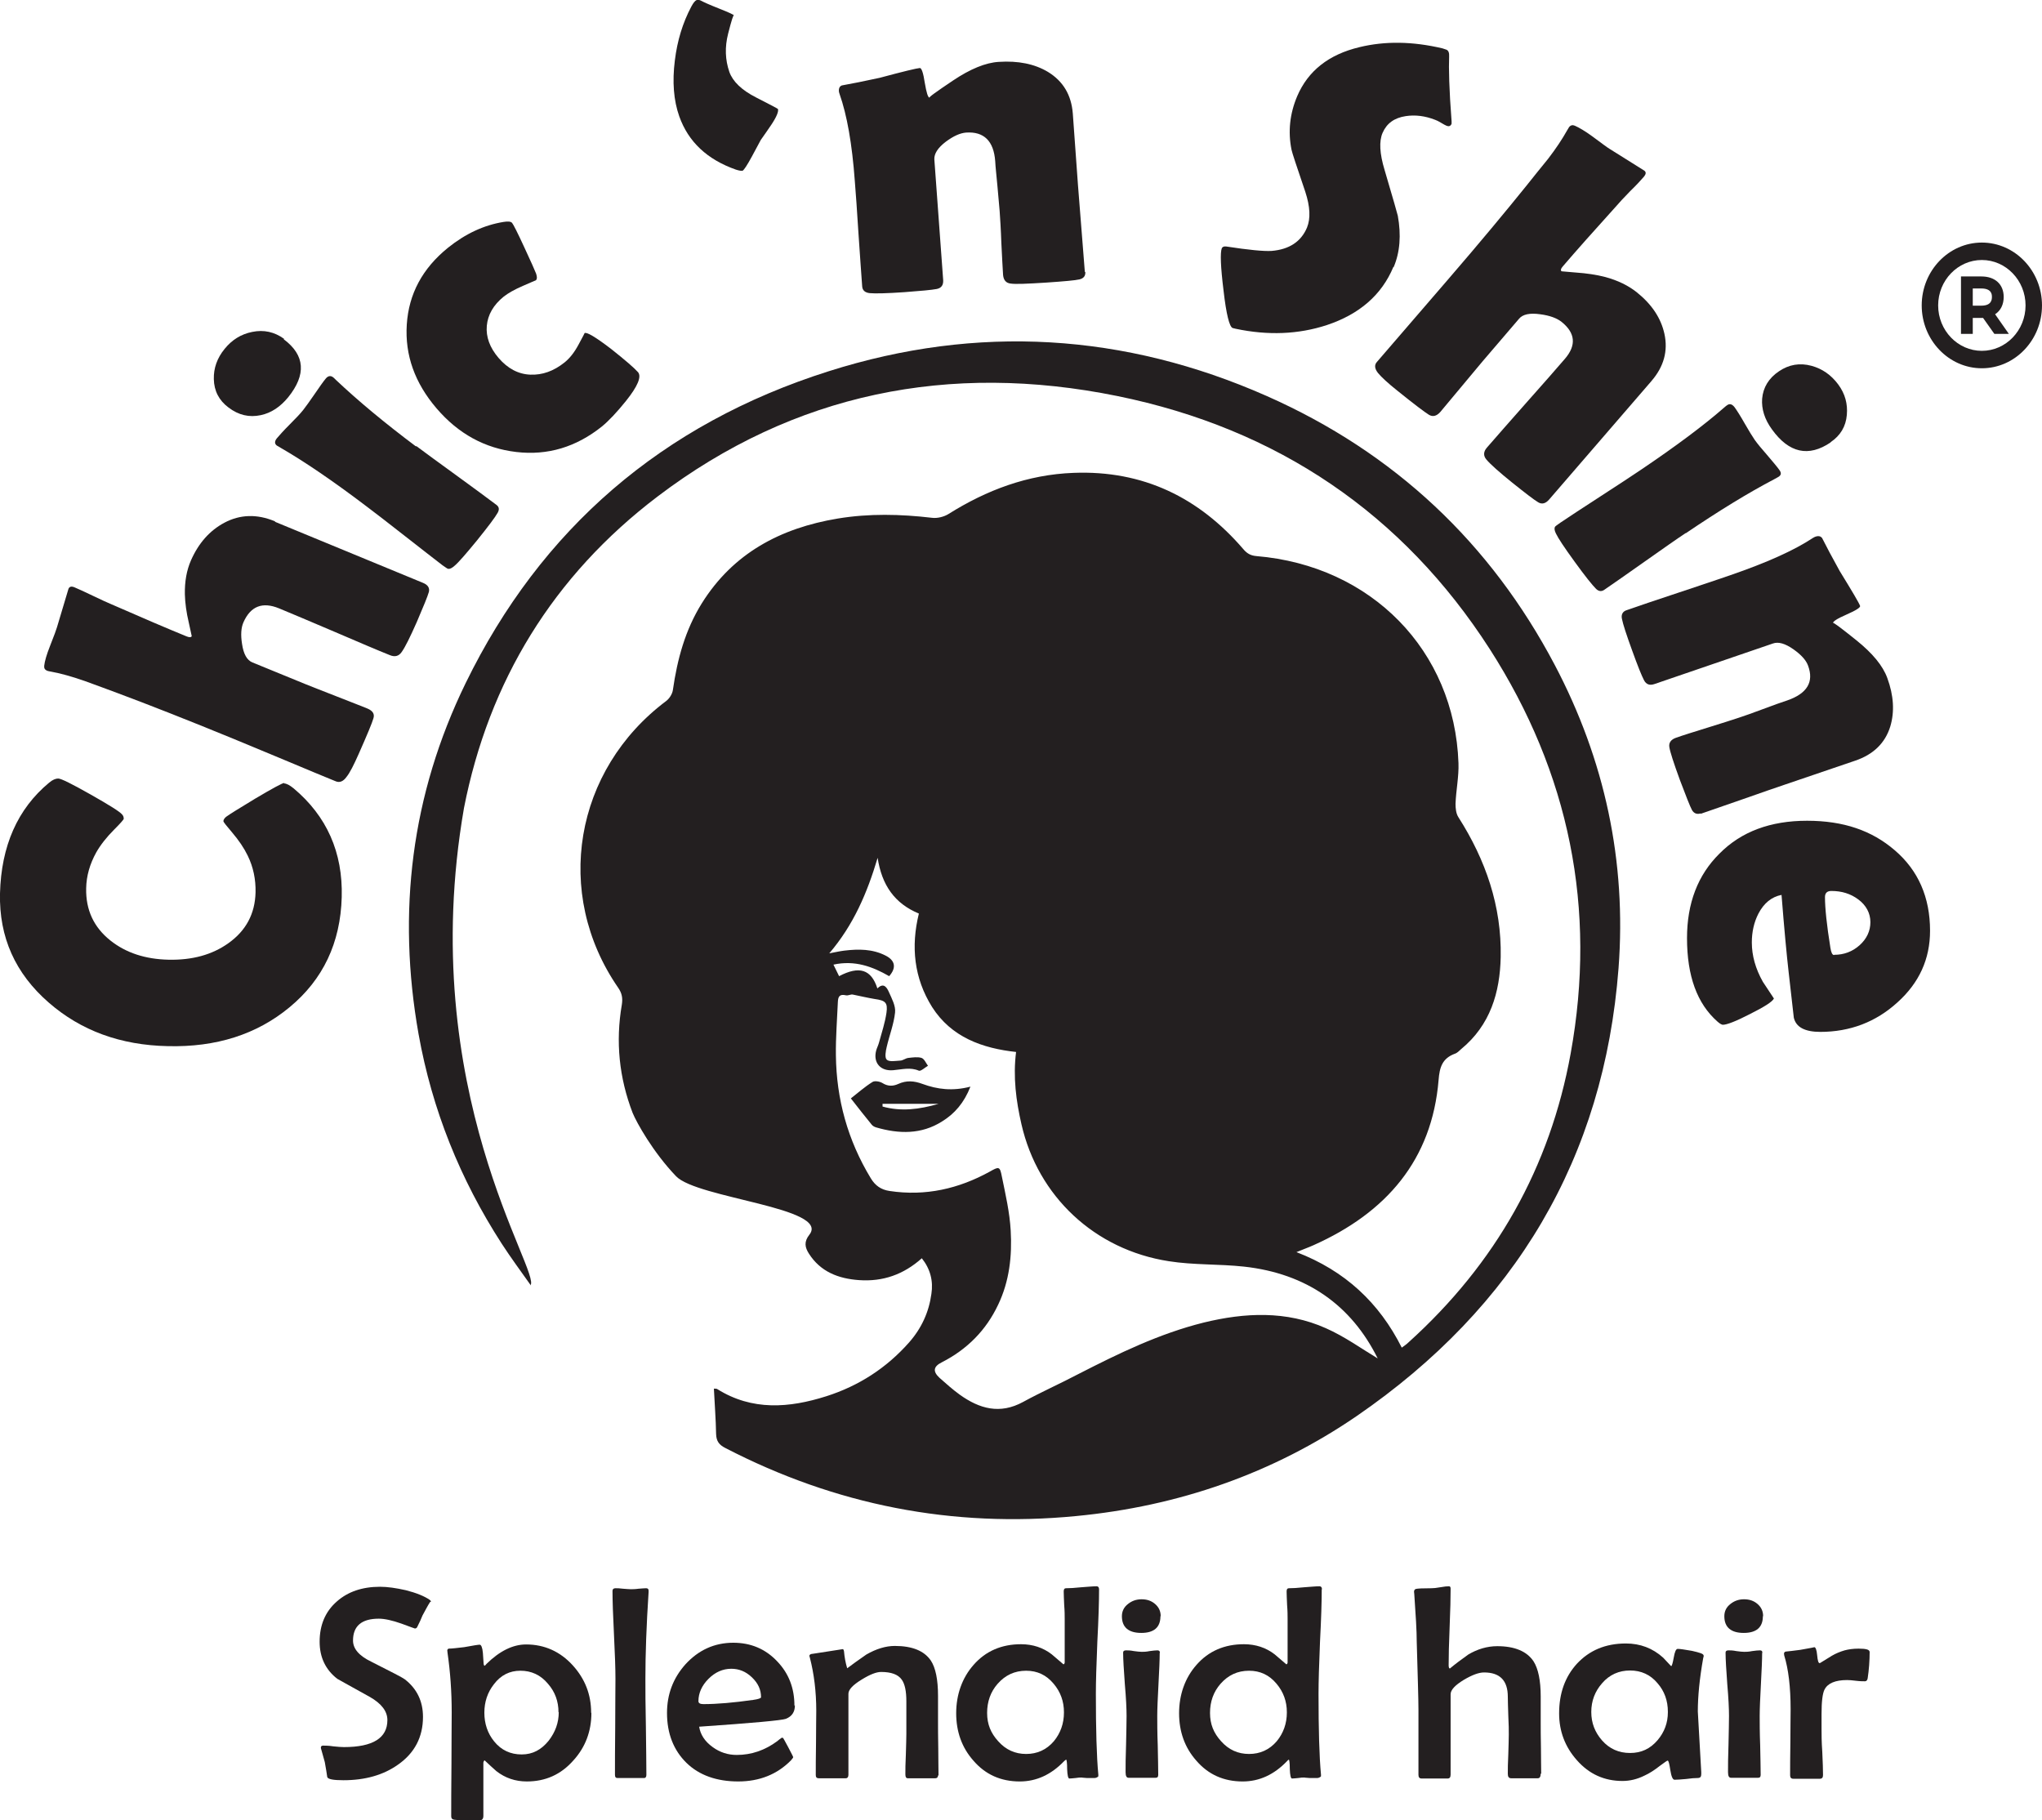 <svg xmlns="http://www.w3.org/2000/svg" id="Layer_2" data-name="Layer 2" viewBox="0 0 83.18 74.14"><defs><style>      .cls-1 {        fill: #231f20;      }    </style></defs><g id="Layer_1-2" data-name="Layer 1"><g><path class="cls-1" d="M21.62,52.35c-.41-.58-.81-1.12-1.18-1.69-1.7-2.63-2.84-5.47-3.39-8.54-.88-4.96-.3-9.75,1.92-14.3,3.06-6.27,8-10.55,14.79-12.7,6.05-1.92,12.05-1.55,17.84,1.01,5.22,2.31,9.12,6,11.73,10.95,2.04,3.87,2.93,8.01,2.6,12.36-.59,7.71-4.19,13.79-10.67,18.24-3.42,2.34-7.26,3.67-11.42,4.07-5.05,.49-9.81-.45-14.29-2.77-.26-.13-.37-.28-.38-.57-.01-.61-.06-1.22-.09-1.85,.07,0,.11,0,.14,.02,1.42,.89,2.93,.77,4.44,.29,1.32-.42,2.45-1.15,3.37-2.19,.51-.58,.81-1.24,.91-1.98,.08-.52-.04-1.01-.39-1.45-.74,.66-1.58,.96-2.56,.89-.84-.06-1.57-.34-2.04-1.08-.16-.25-.21-.48,.02-.77,.86-1.1-4.57-1.48-5.43-2.38-.94-.98-1.61-2.19-1.77-2.58-.55-1.43-.7-2.9-.44-4.41,.04-.26,.01-.46-.15-.69-2.65-3.84-1.79-8.87,1.96-11.68,.13-.1,.25-.29,.27-.45,.18-1.25,.5-2.44,1.18-3.53,1.27-2.03,3.19-3.06,5.54-3.45,1.27-.21,2.55-.18,3.83-.03,.22,.03,.49-.04,.67-.15,1.56-.98,3.23-1.61,5.1-1.68,2.84-.11,5.11,1.01,6.91,3.1,.15,.18,.3,.27,.54,.29,4.68,.39,8.07,3.85,8.23,8.43,.02,.55-.1,1.11-.12,1.66,0,.18,.02,.4,.12,.55,1.11,1.74,1.76,3.62,1.72,5.69-.03,1.44-.42,2.77-1.61,3.75-.08,.07-.16,.16-.26,.19-.51,.19-.62,.55-.66,1.07-.27,3.25-2.12,5.4-5.1,6.73-.2,.09-.4,.16-.69,.28,1.98,.76,3.37,2.06,4.29,3.89,.11-.08,.2-.14,.27-.21,3.56-3.21,5.77-7.14,6.61-11.77,1.07-5.89-.05-11.42-3.3-16.48-3.54-5.5-8.64-8.97-15.17-10.3-6.84-1.39-13.17-.12-18.72,4.09-4.27,3.24-6.88,7.54-7.89,12.69-2,11.53,3.21,18.98,2.7,19.45m19.81-9.51c-1.41-.15-2.66-.61-3.44-1.83-.74-1.18-.87-2.47-.54-3.81-.99-.41-1.51-1.16-1.68-2.27-.43,1.44-.98,2.73-1.97,3.89,.27-.05,.44-.09,.61-.11,.58-.07,1.15-.07,1.68,.2,.4,.2,.45,.5,.15,.84-.68-.39-1.4-.66-2.27-.47,.09,.19,.16,.33,.23,.47,.82-.43,1.31-.28,1.56,.5,.26-.26,.39-.03,.47,.15,.12,.27,.28,.56,.25,.83-.05,.47-.23,.93-.34,1.4-.04,.17-.09,.43,0,.52,.1,.1,.36,.05,.54,.04,.12,0,.23-.1,.34-.11,.18-.02,.38-.05,.54,0,.11,.04,.18,.21,.26,.32-.12,.07-.29,.23-.37,.2-.35-.15-.69-.05-1.04-.02-.53,.05-.83-.31-.7-.8,.03-.11,.09-.22,.12-.34,.11-.4,.24-.79,.3-1.2,.06-.42-.05-.5-.48-.56-.3-.05-.59-.12-.89-.18-.08-.02-.19,.05-.28,.03-.26-.06-.32,.05-.33,.27-.03,.72-.09,1.44-.08,2.17,.02,1.79,.48,3.46,1.42,5.01,.18,.3,.42,.47,.77,.52,1.46,.22,2.81-.09,4.08-.79,.37-.21,.41-.22,.49,.2,.15,.73,.32,1.47,.36,2.2,.06,1.03-.05,2.06-.51,3.02-.49,1.04-1.26,1.82-2.3,2.35-.34,.17-.37,.37-.09,.63,.27,.24,.54,.48,.83,.69,.8,.57,1.63,.81,2.58,.29,.73-.4,1.5-.74,2.24-1.13,1.64-.84,3.3-1.65,5.11-2.1,1.68-.41,3.37-.49,4.98,.23,.77,.34,1.46,.84,2.11,1.23-1.07-2.16-2.89-3.46-5.45-3.74-1.01-.11-2.05-.06-3.06-.22-3.03-.47-5.33-2.65-6-5.57-.22-.96-.35-1.93-.22-2.96"></path><path class="cls-1" d="M34.67,44.73c.27-.21,.55-.46,.87-.66,.09-.06,.3-.02,.4,.04,.22,.14,.43,.14,.65,.04,.33-.15,.64-.13,.99,0,.6,.22,1.22,.3,1.95,.11-.26,.66-.64,1.1-1.16,1.42-.84,.53-1.75,.51-2.68,.24-.07-.02-.14-.06-.18-.11-.27-.33-.53-.66-.85-1.07m3.57,.22h-2.28s0,.07,0,.11c.75,.21,1.49,.12,2.28-.11"></path><path class="cls-1" d="M11.57,31.91c.1,0,.23,.07,.39,.2,1.35,1.13,2.01,2.61,1.96,4.43-.05,1.86-.76,3.36-2.13,4.49-1.33,1.1-2.98,1.63-4.96,1.58-1.92-.04-3.53-.63-4.84-1.77C.62,39.65-.04,38.17,0,36.39c.05-1.93,.71-3.44,2-4.51,.14-.12,.27-.17,.37-.17,.12,0,.56,.22,1.32,.65,.76,.43,1.19,.7,1.28,.81,.05,.05,.07,.11,.07,.18,0,.03-.13,.18-.39,.44-.31,.31-.56,.63-.73,.93-.26,.47-.4,.95-.41,1.46-.02,.88,.31,1.59,.99,2.13,.63,.5,1.42,.76,2.37,.78,.96,.02,1.77-.2,2.43-.67,.72-.51,1.09-1.2,1.11-2.08,.01-.52-.09-1.02-.32-1.49-.15-.31-.36-.62-.64-.95-.23-.27-.35-.42-.35-.45,0-.06,.04-.12,.11-.18,.12-.09,.52-.34,1.2-.75,.71-.42,1.1-.63,1.17-.63"></path><path class="cls-1" d="M11.22,21.26l6.01,2.48c.2,.08,.28,.21,.24,.37-.05,.18-.22,.59-.49,1.22-.27,.61-.47,1.02-.62,1.23-.12,.17-.28,.21-.49,.12-.5-.2-1.25-.52-2.25-.95s-1.75-.74-2.25-.95c-.68-.28-1.16-.09-1.45,.56-.1,.22-.12,.52-.06,.89,.06,.41,.2,.66,.42,.75l2.15,.88c.28,.11,.7,.28,1.27,.5,.57,.22,.99,.39,1.27,.5,.21,.09,.3,.22,.24,.4-.05,.18-.25,.66-.6,1.45-.2,.45-.36,.77-.5,.94-.13,.18-.28,.24-.44,.17-.46-.19-1.15-.47-2.07-.86-.92-.38-1.61-.67-2.07-.86-1.9-.78-3.48-1.4-4.74-1.87-.44-.16-.88-.33-1.33-.49-.52-.18-.97-.31-1.36-.38-.08-.01-.14-.03-.18-.04-.09-.04-.13-.1-.12-.2,.02-.19,.1-.46,.23-.79,.18-.45,.27-.71,.29-.78l.47-1.57c.04-.09,.12-.11,.24-.06,.19,.08,.43,.19,.74,.34,.36,.17,.61,.29,.74,.34,1.3,.57,2.33,1.01,3.09,1.32,.12,.05,.19,.04,.21-.01,0-.01-.04-.19-.12-.55-.1-.42-.15-.8-.16-1.15-.01-.52,.07-.98,.25-1.39,.31-.7,.76-1.21,1.36-1.53,.64-.34,1.33-.36,2.05-.06"></path><path class="cls-1" d="M11.56,13.82c.87,.65,.92,1.44,.18,2.36-.32,.39-.69,.64-1.12,.73-.47,.1-.9,0-1.31-.31-.39-.29-.59-.68-.6-1.16-.01-.44,.13-.85,.44-1.23,.3-.37,.67-.6,1.12-.69,.48-.1,.91,0,1.3,.28m5.39,4.37c.36,.27,.91,.67,1.64,1.2,.73,.53,1.27,.93,1.63,1.2,.1,.08,.12,.18,.04,.32-.1,.18-.38,.55-.83,1.11-.46,.56-.77,.92-.93,1.05-.1,.09-.19,.13-.25,.12-.03,0-.11-.06-.24-.15-.34-.26-.85-.66-1.53-1.19-.68-.53-1.19-.93-1.54-1.19-1.41-1.07-2.58-1.86-3.5-2.39-.09-.05-.14-.09-.17-.1-.1-.07-.1-.18,0-.3,.11-.13,.28-.32,.53-.57,.25-.25,.43-.44,.54-.58,.11-.14,.26-.35,.46-.64,.2-.29,.35-.51,.46-.64,.09-.11,.19-.13,.29-.06,.02,.01,.06,.05,.13,.12,.89,.84,1.97,1.74,3.25,2.7"></path><path class="cls-1" d="M21.84,11.41s-.18,.08-.53,.23c-.35,.15-.61,.3-.79,.44-.42,.34-.65,.74-.69,1.19-.04,.45,.12,.89,.48,1.31,.37,.43,.8,.66,1.29,.68,.49,.02,.95-.14,1.4-.5,.21-.17,.4-.41,.57-.73,.17-.31,.25-.47,.24-.46,.08-.06,.44,.15,1.08,.64,.58,.46,.94,.77,1.1,.95,.15,.18-.01,.57-.49,1.17-.37,.46-.7,.81-.98,1.04-1.05,.84-2.21,1.19-3.49,1.04-1.28-.15-2.36-.74-3.25-1.78-.88-1.03-1.29-2.16-1.21-3.41,.08-1.25,.64-2.29,1.68-3.13,.71-.57,1.46-.92,2.26-1.05,.18-.03,.3-.02,.35,.04,.05,.06,.22,.39,.5,1,.27,.58,.43,.94,.48,1.07,.04,.13,.04,.21,0,.25"></path><path class="cls-1" d="M30.27,6.95c-.06,.02-.16,0-.29-.04-1.17-.41-1.94-1.13-2.31-2.17-.23-.65-.29-1.41-.18-2.28,.1-.81,.32-1.53,.67-2.19,.08-.15,.15-.24,.22-.27,.06-.02,.13,0,.22,.05,.05,.03,.29,.14,.72,.31,.38,.15,.57,.24,.58,.27-.02-.06-.1,.19-.24,.74s-.12,1.07,.05,1.56c.14,.39,.5,.74,1.09,1.04,.59,.3,.89,.46,.89,.47,.03,.1-.05,.31-.27,.64-.14,.21-.29,.42-.43,.62-.12,.22-.24,.44-.36,.67-.2,.37-.33,.56-.37,.57"></path><path class="cls-1" d="M44.21,11.08c.01,.16-.07,.26-.24,.3-.17,.04-.62,.08-1.35,.13-.78,.05-1.26,.07-1.45,.04-.19-.02-.29-.14-.31-.35-.02-.29-.04-.72-.07-1.3-.02-.58-.05-1.01-.07-1.31-.02-.22-.05-.56-.09-1.01-.04-.45-.08-.78-.09-1.01-.06-.83-.46-1.22-1.19-1.17-.24,.02-.51,.14-.82,.37-.33,.25-.48,.49-.47,.72l.36,4.92c.01,.2-.07,.32-.26,.36-.21,.04-.65,.08-1.32,.13-.72,.05-1.19,.06-1.41,.04-.19-.02-.3-.11-.31-.28-.04-.47-.08-1.19-.15-2.14-.06-.95-.11-1.67-.15-2.15-.11-1.51-.32-2.69-.62-3.54-.02-.05-.03-.1-.03-.14,0-.1,.03-.17,.12-.21,.39-.07,.9-.17,1.54-.31,.97-.26,1.51-.39,1.64-.4,.07,0,.14,.2,.2,.6,.07,.41,.13,.61,.2,.61-.07,0,.25-.23,.95-.7,.7-.47,1.33-.73,1.87-.76,.78-.05,1.45,.08,2,.41,.62,.38,.95,.94,1.01,1.69l.21,2.91c.03,.39,.08,.99,.14,1.77,.06,.79,.11,1.38,.14,1.77"></path><path class="cls-1" d="M56.76,10.87c-.48,1.15-1.39,1.93-2.71,2.37-1.16,.38-2.4,.43-3.72,.15-.05-.01-.09-.02-.12-.03-.13-.05-.26-.56-.37-1.53-.12-.97-.14-1.54-.07-1.72,.03-.06,.09-.08,.18-.07,.91,.14,1.53,.2,1.85,.18,.72-.06,1.2-.38,1.44-.95,.15-.37,.13-.85-.07-1.46-.35-1.03-.54-1.6-.56-1.71-.15-.74-.07-1.47,.23-2.18,.44-1.03,1.28-1.7,2.54-2,1.03-.25,2.15-.24,3.38,.05,.06,.02,.12,.04,.15,.05,.09,.03,.13,.13,.12,.28-.02,.47,0,1.35,.1,2.64,0,.04,0,.07,0,.1-.04,.1-.11,.12-.21,.08-.05-.02-.12-.06-.22-.12-.1-.06-.18-.1-.24-.12-.41-.16-.81-.21-1.2-.15-.46,.07-.77,.29-.94,.68-.15,.34-.12,.85,.08,1.51,.35,1.19,.53,1.81,.54,1.87,.14,.78,.09,1.48-.17,2.09"></path><path class="cls-1" d="M67.28,15.51l-4.18,4.84c-.14,.16-.29,.2-.44,.11-.17-.1-.52-.37-1.07-.81-.52-.42-.87-.73-1.04-.93-.13-.15-.13-.32,.02-.49,.35-.4,.88-1.01,1.59-1.81,.71-.8,1.24-1.4,1.59-1.81,.47-.55,.42-1.05-.14-1.5-.19-.15-.48-.26-.87-.31-.42-.06-.71,0-.86,.18l-1.49,1.74c-.19,.23-.48,.57-.86,1.03-.38,.46-.67,.8-.86,1.03-.15,.17-.31,.21-.47,.11-.16-.1-.59-.42-1.27-.97-.39-.31-.66-.56-.8-.73-.14-.18-.15-.33-.04-.45,.32-.37,.8-.93,1.44-1.67,.64-.74,1.12-1.3,1.44-1.67,1.32-1.53,2.39-2.82,3.22-3.85,.29-.36,.58-.73,.87-1.08,.33-.43,.58-.81,.77-1.15,.04-.07,.07-.12,.09-.15,.06-.07,.14-.09,.23-.05,.18,.08,.42,.22,.72,.44,.39,.29,.62,.46,.69,.5l1.42,.89c.08,.06,.07,.14-.01,.24-.13,.15-.31,.35-.56,.59-.28,.29-.46,.48-.55,.59-.94,1.04-1.67,1.86-2.2,2.48-.08,.09-.1,.16-.05,.2,0,0,.2,.02,.58,.05,.44,.03,.84,.09,1.19,.18,.52,.14,.95,.35,1.3,.63,.61,.49,.98,1.05,1.12,1.69,.15,.69-.02,1.33-.53,1.92"></path><path class="cls-1" d="M68.67,21.71c-.38,.25-.93,.64-1.67,1.16-.74,.52-1.29,.91-1.66,1.16-.11,.07-.22,.06-.33-.05-.15-.15-.44-.51-.86-1.09-.43-.59-.68-.97-.77-1.16-.06-.12-.07-.21-.04-.27,.01-.02,.09-.08,.22-.17,.36-.24,.9-.6,1.63-1.07,.73-.47,1.27-.83,1.63-1.07,1.47-.99,2.6-1.84,3.39-2.53,.08-.07,.13-.11,.15-.12,.1-.07,.2-.04,.3,.09,.1,.14,.24,.36,.41,.66,.17,.3,.31,.52,.41,.67,.1,.14,.27,.35,.5,.61,.23,.27,.4,.47,.5,.61,.09,.12,.08,.21-.03,.28-.02,.01-.07,.04-.16,.09-1.09,.57-2.29,1.31-3.62,2.21m5.9-3.7c-.9,.61-1.7,.43-2.39-.53-.3-.41-.43-.83-.4-1.25,.04-.46,.27-.84,.69-1.12,.4-.27,.84-.35,1.32-.22,.44,.12,.8,.37,1.09,.76,.28,.38,.39,.79,.35,1.24-.04,.47-.26,.84-.66,1.11"></path><path class="cls-1" d="M69.28,33.13c-.16,.05-.28,0-.36-.14-.08-.15-.24-.56-.49-1.22-.26-.71-.4-1.15-.43-1.34-.03-.18,.07-.31,.27-.38,.28-.1,.7-.23,1.28-.41,.57-.18,1-.31,1.29-.41,.22-.07,.55-.19,.98-.35,.43-.16,.76-.28,.98-.35,.81-.28,1.1-.75,.85-1.42-.08-.22-.28-.44-.59-.66-.34-.24-.62-.32-.84-.24l-4.82,1.65c-.2,.07-.34,.02-.43-.15-.1-.19-.26-.59-.48-1.2-.24-.66-.38-1.09-.42-1.3-.04-.18,.03-.31,.2-.36,.46-.16,1.16-.4,2.1-.71,.94-.31,1.64-.55,2.11-.71,1.48-.51,2.6-1.01,3.37-1.52,.05-.03,.09-.05,.13-.06,.1-.03,.18-.01,.24,.06,.17,.34,.41,.79,.72,1.35,.51,.83,.79,1.3,.83,1.42,.02,.06-.16,.18-.55,.35-.39,.17-.57,.29-.55,.35-.02-.06,.29,.17,.95,.7,.66,.53,1.08,1.04,1.26,1.54,.26,.71,.3,1.37,.12,1.97-.21,.68-.69,1.14-1.42,1.39l-2.85,.97c-.39,.13-.96,.33-1.73,.6-.77,.27-1.35,.47-1.73,.6"></path><path class="cls-1" d="M74.16,42.03c-.64,0-1-.19-1.09-.58-.01-.07-.08-.68-.21-1.85-.08-.7-.18-1.76-.29-3.15-.41,.08-.72,.34-.94,.76-.18,.35-.27,.74-.27,1.18,0,.53,.15,1.07,.45,1.6l.45,.68c-.06,.13-.39,.34-.97,.63-.58,.3-.95,.44-1.11,.44-.04,0-.12-.04-.22-.13-.83-.73-1.24-1.86-1.24-3.4,0-1.42,.44-2.57,1.32-3.44,.89-.9,2.08-1.34,3.57-1.34s2.64,.4,3.57,1.2c.96,.82,1.44,1.92,1.44,3.28,0,1.15-.44,2.12-1.33,2.92-.88,.8-1.93,1.2-3.15,1.2m.58-3.14c.39,0,.74-.13,1.03-.39s.44-.58,.44-.94-.17-.69-.5-.93c-.31-.23-.67-.34-1.09-.34-.17,0-.26,.08-.26,.25,0,.44,.07,1.13,.22,2.06,.03,.2,.08,.3,.15,.3"></path><path class="cls-1" d="M17.52,65.25c-.08,.12-.18,.31-.31,.55-.04,.11-.12,.28-.22,.48-.02,.03-.05,.05-.09,.05,0,0-.18-.06-.55-.2-.37-.13-.68-.2-.92-.2-.7,0-1.05,.3-1.05,.89,0,.33,.24,.62,.74,.86,.83,.42,1.28,.65,1.37,.72,.49,.38,.74,.89,.74,1.53,0,.82-.34,1.47-1.01,1.94-.6,.43-1.35,.64-2.23,.64-.41,0-.63-.04-.66-.13-.02-.14-.05-.34-.1-.61-.03-.11-.08-.28-.14-.5-.01-.03-.02-.06-.02-.09,0-.05,.03-.08,.09-.08,.09,0,.23,0,.42,.03,.19,.02,.33,.03,.43,.03,1.18,0,1.77-.37,1.77-1.1,0-.36-.24-.67-.71-.94-.87-.48-1.31-.73-1.33-.74-.48-.37-.72-.88-.72-1.51,0-.68,.23-1.23,.7-1.64,.45-.4,1.04-.6,1.76-.6,.3,0,.65,.05,1.05,.14,.43,.11,.75,.24,.97,.39,.02,.01,.04,.04,.06,.07"></path><path class="cls-1" d="M24.09,69.77c0,.74-.24,1.39-.73,1.93-.51,.58-1.14,.86-1.9,.86-.47,0-.88-.14-1.24-.42-.16-.14-.32-.29-.48-.44-.02,.01-.04,.04-.05,.09,0,.02,0,.23,0,.62v1.55c0,.12-.05,.18-.14,.18-.59,0-.93,0-1.04-.02-.09-.01-.13-.06-.13-.14,0-.47,0-1.18,.01-2.12,0-.94,.01-1.64,.01-2.11,0-.86-.06-1.67-.17-2.43,0-.04-.01-.07-.01-.09,0-.04,.02-.07,.06-.08,.14,0,.36-.03,.63-.06,.37-.07,.58-.1,.63-.1,.06,0,.11,.11,.13,.33,.01,.15,.02,.29,.03,.44,0,.03,.01,.06,.03,.09,.03-.01,.06-.04,.09-.08,.53-.52,1.07-.79,1.61-.79,.75,0,1.39,.29,1.9,.85,.5,.55,.75,1.19,.75,1.93m-1.33-.02c0-.44-.14-.83-.43-1.16-.3-.36-.68-.53-1.12-.53s-.8,.18-1.08,.55c-.26,.33-.39,.72-.39,1.16s.13,.84,.4,1.17c.29,.36,.67,.53,1.12,.53s.8-.19,1.1-.56c.27-.35,.41-.73,.41-1.16"></path><path class="cls-1" d="M26.42,64.78v.07c-.09,1.37-.13,2.54-.13,3.52,0,.44,0,1.09,.02,1.96,.01,.87,.02,1.52,.02,1.96,0,.08-.03,.13-.09,.13h-1.09c-.07,0-.1-.04-.1-.13,0-.43,0-1.09,.01-1.96,0-.87,.01-1.53,.01-1.96,0-.4-.02-.99-.06-1.79-.04-.79-.06-1.39-.06-1.78,0-.07,.04-.11,.12-.11,.07,0,.17,0,.31,.02,.14,.01,.24,.02,.31,.02,.07,0,.18,0,.32-.02,.14-.01,.25-.02,.31-.02s.1,.03,.1,.09"></path><path class="cls-1" d="M32.38,69.46c0,.27-.12,.45-.37,.55-.16,.06-1.34,.17-3.53,.32,.05,.32,.23,.6,.55,.83,.3,.22,.63,.32,.98,.32,.6,0,1.15-.19,1.65-.56,.06-.05,.12-.1,.18-.14,.03,0,.05,0,.06,.01,0,0,.08,.13,.21,.38s.2,.38,.2,.4c0,.02-.03,.06-.09,.13-.56,.57-1.28,.86-2.15,.86s-1.59-.25-2.11-.76c-.52-.51-.79-1.19-.79-2.03,0-.76,.25-1.42,.75-1.98,.53-.58,1.18-.88,1.95-.88,.71,0,1.31,.25,1.79,.76,.47,.49,.7,1.09,.7,1.8m-1.36-.34c0-.31-.12-.57-.37-.81-.25-.24-.53-.35-.84-.35-.35,0-.66,.14-.93,.41-.27,.27-.41,.58-.41,.91,0,.08,.07,.12,.2,.12,.56,0,1.24-.06,2.02-.17,.22-.03,.33-.07,.33-.11"></path><path class="cls-1" d="M38.21,72.31c0,.08-.04,.12-.11,.12-.12,0-.31,0-.56,0s-.44,0-.56,0c-.07,0-.1-.05-.1-.16,0-.18,0-.45,.02-.82,.01-.37,.02-.64,.02-.83,0-.15,0-.37,0-.66,0-.29,0-.51,0-.66,0-.42-.06-.71-.19-.89-.15-.21-.43-.31-.84-.31-.19,0-.45,.1-.79,.31-.36,.22-.54,.41-.54,.58v3.3c0,.09-.04,.14-.11,.14-.12,0-.3,0-.55,0-.24,0-.43,0-.55,0-.08,0-.12-.04-.12-.13,0-.29,0-.73,.01-1.31,0-.58,.01-1.02,.01-1.31,0-.78-.09-1.5-.26-2.16-.01-.03-.02-.06-.02-.07,0-.04,.02-.06,.07-.08,.03,0,.24-.04,.65-.1,.41-.06,.62-.1,.64-.1,.02,0,.04,.03,.05,.09,.02,.23,.06,.46,.13,.69,.2-.15,.46-.34,.78-.56,.4-.23,.79-.35,1.16-.35,.71,0,1.2,.2,1.47,.6,.19,.29,.29,.77,.29,1.43,0,.11,0,.29,0,.52,0,.23,0,.41,0,.53,0,.25,0,.61,.01,1.1,0,.49,.01,.86,.01,1.1"></path><path class="cls-1" d="M44.77,64.74c0,.47-.02,1.18-.07,2.13-.04,.95-.06,1.65-.06,2.12,0,1.45,.03,2.55,.1,3.29v.07s-.04,.06-.15,.07c-.07,0-.18,0-.31,0-.16-.01-.23-.02-.22-.02-.06,0-.14,0-.25,.02-.11,.01-.19,.02-.25,.02-.05,0-.08-.13-.09-.38,0-.26-.02-.38-.04-.39-.02,.01-.05,.03-.09,.07-.52,.54-1.12,.82-1.8,.82-.77,0-1.4-.28-1.89-.85-.47-.53-.7-1.18-.7-1.93s.24-1.44,.71-1.97c.49-.56,1.14-.84,1.93-.84,.48,0,.9,.14,1.25,.41,.16,.14,.32,.27,.48,.41,.03-.01,.05-.04,.05-.08v-1.78c0-.12,0-.31-.02-.55-.01-.25-.02-.43-.02-.56,0-.09,.03-.13,.09-.13,.14,0,.35-.01,.63-.04,.28-.02,.48-.04,.62-.04,.06,0,.1,.04,.1,.12m-1.43,5.01c0-.44-.14-.83-.42-1.16-.3-.36-.67-.53-1.12-.53-.47,0-.85,.18-1.16,.53-.29,.33-.43,.73-.43,1.19s.15,.82,.45,1.15c.31,.35,.69,.52,1.14,.52s.83-.17,1.13-.52c.27-.33,.41-.72,.41-1.17"></path><path class="cls-1" d="M47.27,65.83c0,.45-.26,.68-.78,.68s-.79-.23-.79-.68c0-.2,.08-.37,.25-.5,.15-.12,.33-.19,.55-.19s.4,.06,.55,.19c.15,.13,.23,.29,.23,.5m-.04,1.49c0,.28-.02,.71-.05,1.28s-.05,1-.05,1.29c0,.27,0,.67,.02,1.2,.01,.53,.02,.93,.02,1.2,0,.08-.03,.12-.1,.12h-1.11c-.08,0-.12-.07-.12-.23,0-.25,0-.63,.02-1.14,.01-.51,.02-.89,.02-1.15,0-.29-.02-.72-.07-1.29-.04-.57-.07-1-.07-1.29,0-.06,.04-.09,.12-.09,.07,0,.17,0,.32,.03,.14,.02,.25,.03,.32,.03s.18,0,.32-.03c.14-.02,.25-.03,.32-.03,.06,0,.1,.03,.1,.1"></path><path class="cls-1" d="M53.84,64.74c0,.47-.02,1.18-.07,2.13-.04,.95-.06,1.65-.06,2.12,0,1.45,.03,2.55,.1,3.29v.07s-.04,.06-.15,.07c-.07,0-.17,0-.31,0-.16-.01-.23-.02-.22-.02-.06,0-.14,0-.25,.02-.11,.01-.19,.02-.25,.02-.05,0-.08-.13-.09-.38,0-.26-.02-.38-.04-.39-.02,.01-.05,.03-.08,.07-.52,.54-1.12,.82-1.8,.82-.77,0-1.4-.28-1.89-.85-.47-.53-.7-1.18-.7-1.93s.24-1.44,.71-1.97c.49-.56,1.14-.84,1.93-.84,.48,0,.9,.14,1.25,.41,.16,.14,.32,.27,.48,.41,.03-.01,.05-.04,.05-.08v-1.78c0-.12,0-.31-.02-.55-.01-.25-.02-.43-.02-.56,0-.09,.03-.13,.09-.13,.14,0,.35-.01,.63-.04,.28-.02,.48-.04,.62-.04,.06,0,.1,.04,.1,.12m-1.43,5.01c0-.44-.14-.83-.42-1.16-.3-.36-.67-.53-1.12-.53-.47,0-.85,.18-1.16,.53-.29,.33-.43,.73-.43,1.19s.15,.82,.45,1.15c.31,.35,.69,.52,1.14,.52s.83-.17,1.13-.52c.27-.33,.41-.72,.41-1.17"></path><path class="cls-1" d="M62.76,72.23c0,.14-.04,.2-.12,.2-.12,0-.3,0-.54,0-.24,0-.42,0-.54,0-.1,0-.14-.06-.14-.18,0-.18,0-.44,.02-.8,.01-.36,.02-.62,.02-.8,0-.17,0-.42-.02-.77-.01-.34-.02-.6-.02-.77,0-.66-.32-.99-.97-.99-.21,0-.48,.1-.82,.3-.36,.22-.54,.41-.54,.59v3.27c0,.11-.04,.16-.12,.16-.12,0-.29,0-.53,0-.24,0-.41,0-.53,0-.09,0-.13-.05-.13-.15v-2.66c0-.43-.03-1.35-.07-2.76,0-.44-.04-1.08-.1-1.94,0-.04-.01-.07-.01-.09,0-.06,.02-.1,.07-.12,.07-.02,.28-.03,.64-.03,.08,0,.2-.01,.36-.04,.16-.03,.28-.04,.35-.04,.05,0,.07,.03,.07,.1,0,.35-.01,.86-.04,1.56-.03,.69-.04,1.21-.04,1.56,0,.08,.02,.13,.05,.13,.19-.16,.44-.35,.75-.57,.37-.22,.77-.34,1.18-.34,.71,0,1.21,.21,1.48,.62,.19,.3,.29,.78,.29,1.43,0,.11,0,.29,0,.53,0,.24,0,.41,0,.53,0,.23,0,.59,.01,1.05,0,.47,.01,.81,.01,1.05"></path><path class="cls-1" d="M69.4,67.43s0,.05-.02,.1c-.15,.84-.22,1.57-.22,2.18,0,.04,.05,.86,.14,2.47v.08c0,.11-.04,.16-.15,.16s-.26,.01-.47,.04c-.21,.02-.37,.03-.47,.03-.07,0-.13-.13-.17-.39-.04-.26-.07-.39-.11-.39-.02,0-.12,.07-.31,.21-.23,.18-.43,.31-.63,.4-.3,.15-.6,.22-.9,.22-.74,0-1.36-.28-1.86-.85-.48-.54-.72-1.18-.72-1.9,0-.82,.24-1.49,.72-2.02,.51-.55,1.17-.83,2-.83,.58,0,1.09,.19,1.52,.58,.07,.07,.17,.18,.3,.32,.01,.01,.02,.02,.03,.02,.02,0,.06-.12,.1-.35,.04-.23,.09-.35,.16-.35,.1,0,.29,.03,.58,.08,.31,.07,.47,.12,.47,.18m-1.45,2.3c0-.45-.14-.84-.42-1.16-.29-.35-.67-.52-1.12-.52s-.84,.17-1.14,.52c-.29,.33-.44,.72-.44,1.17s.15,.83,.44,1.16c.3,.34,.68,.51,1.14,.51s.82-.17,1.12-.52c.28-.33,.42-.71,.42-1.14"></path><path class="cls-1" d="M71.81,65.83c0,.45-.26,.68-.78,.68s-.79-.23-.79-.68c0-.2,.08-.37,.25-.5,.15-.12,.33-.19,.55-.19s.4,.06,.55,.19c.15,.13,.23,.29,.23,.5m-.04,1.49c0,.28-.02,.71-.05,1.28s-.05,1-.05,1.29c0,.27,0,.67,.02,1.2,.01,.53,.02,.93,.02,1.2,0,.08-.03,.12-.1,.12h-1.11c-.08,0-.12-.07-.12-.23,0-.25,0-.63,.02-1.14,.01-.51,.02-.89,.02-1.15,0-.29-.02-.72-.07-1.29-.04-.57-.07-1-.07-1.29,0-.06,.04-.09,.12-.09,.07,0,.17,0,.32,.03,.14,.02,.25,.03,.32,.03s.18,0,.32-.03c.14-.02,.25-.03,.32-.03,.07,0,.1,.03,.1,.1"></path><path class="cls-1" d="M76.16,67.25c0,.4-.03,.77-.08,1.1-.01,.08-.05,.13-.11,.13-.08,0-.2,0-.36-.02-.16-.02-.28-.03-.37-.03-.48,0-.79,.13-.92,.39-.08,.16-.12,.49-.12,.99v.61c0,.21,0,.52,.03,.94,.02,.42,.03,.73,.03,.94,0,.1-.04,.15-.13,.15-.12,0-.3,0-.54,0-.24,0-.42,0-.54,0-.09,0-.13-.05-.13-.14,0-.3,0-.75,.01-1.34,0-.6,.01-1.05,.01-1.35,0-.91-.09-1.64-.26-2.19,0-.03-.01-.05-.01-.07,0-.04,.02-.08,.07-.09,.14-.01,.34-.04,.59-.07,.41-.07,.6-.11,.57-.11,.06,0,.1,.11,.12,.32,.02,.22,.05,.33,.1,.33,0,0,.02,0,.03-.01,.16-.1,.31-.19,.47-.29,.17-.1,.35-.17,.52-.22,.15-.04,.34-.07,.57-.07,.3,0,.44,.04,.44,.12"></path><path class="cls-1" d="M80.73,9.88c-1.35,0-2.45,1.15-2.45,2.56s1.1,2.56,2.45,2.56,2.45-1.15,2.45-2.56-1.1-2.56-2.45-2.56m0,4.41c-.98,0-1.78-.83-1.78-1.85s.8-1.85,1.78-1.85,1.78,.83,1.78,1.85-.8,1.85-1.78,1.85m.89-2.19c0-.52-.35-.84-.91-.84h-.83v2.34h.48v-.65h.35s.04,0,.07,0l.46,.65h.59l-.56-.8c.23-.15,.35-.4,.35-.71m-.91,.36h-.35v-.7h.35c.43,0,.43,.26,.43,.34,0,.09,0,.36-.43,.36"></path></g></g></svg>